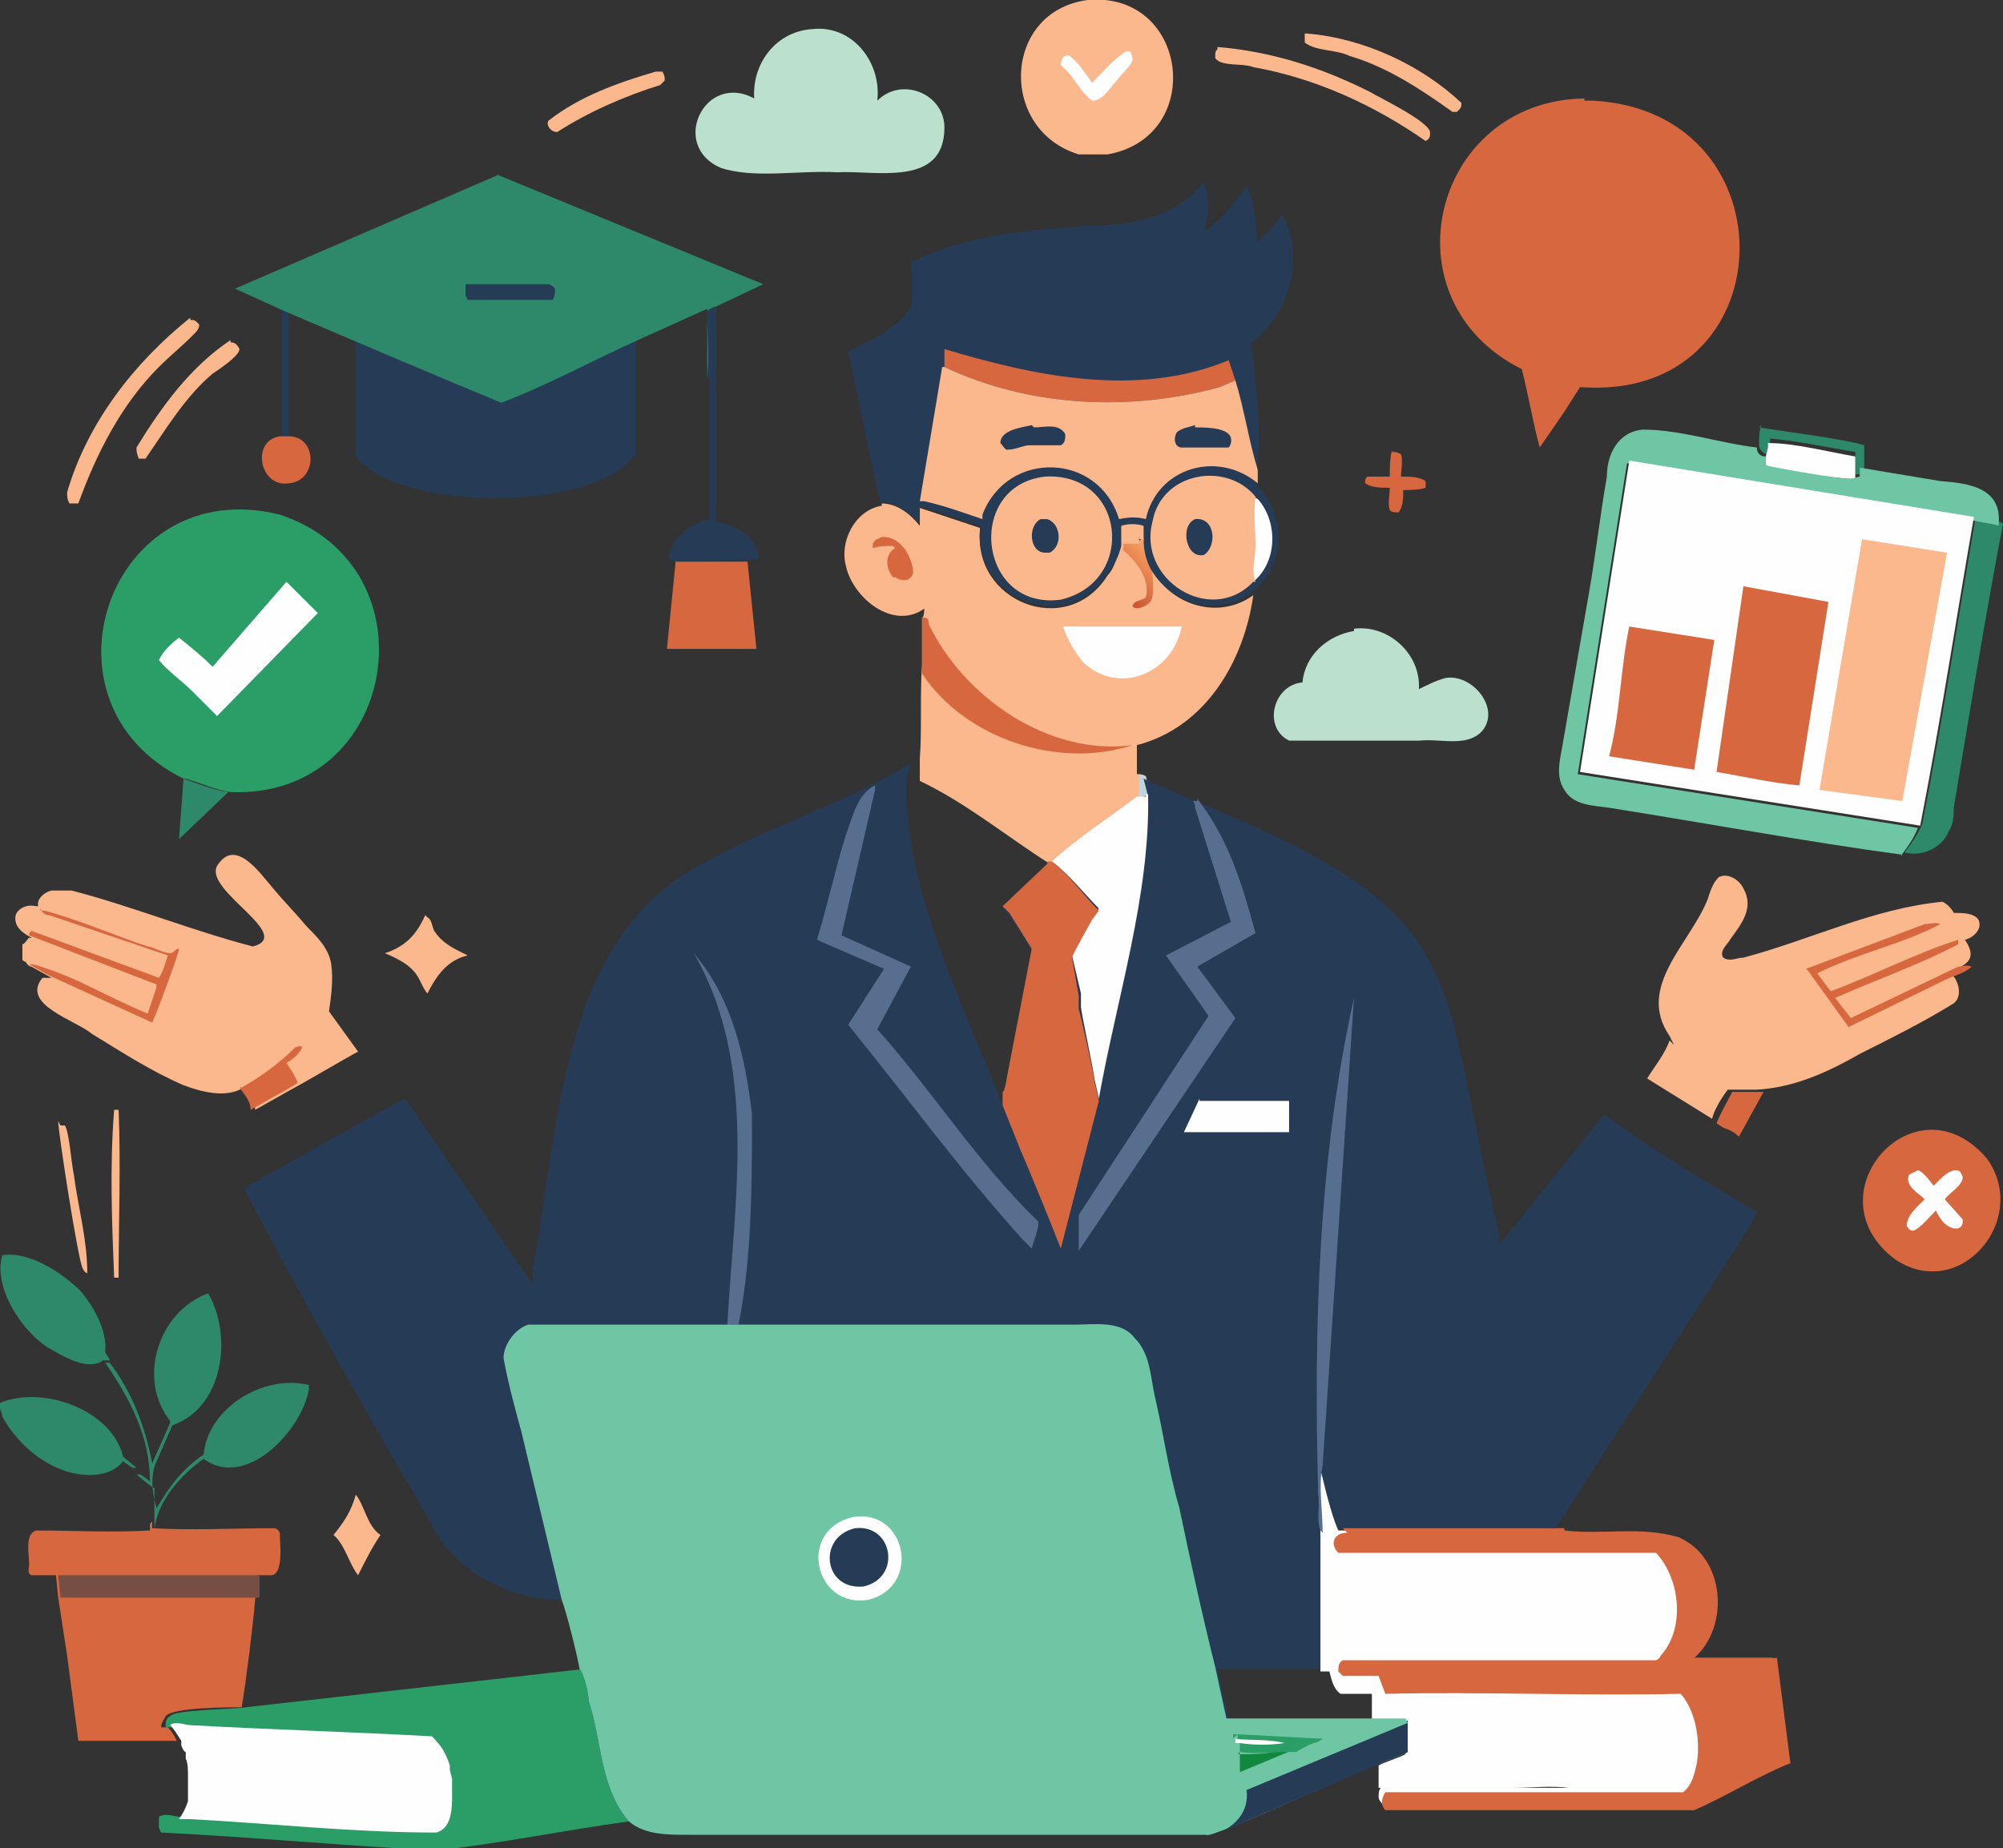 <?xml version="1.0" encoding="UTF-8"?><svg id="a" xmlns="http://www.w3.org/2000/svg" xmlns:xlink="http://www.w3.org/1999/xlink" viewBox="0 0 89.5 82.6"><rect x="0" y="0" width="89.5" height="82.6" fill="#333333" stroke="none"/><defs><style>.c{fill:#12883f;}.c,.d,.e,.f,.g,.h,.i,.j,.k,.l,.m,.n,.o{stroke-width:0px;}.d{fill:#fefefe;}.e{fill:#c1d3dc;}.f{fill:#2e896b;}.g{fill:#6ec6a4;}.h{fill:#774e43;}.i{fill:url(#b);}.j{fill:#bbe0cd;}.k{fill:#2b9d67;}.l{fill:#fcb88d;}.m{fill:#d7673f;}.n{fill:#586e8e;}.o{fill:#263b56;}</style><linearGradient id="b" x1="49.9" y1="49" x2="51.6" y2="50.6" gradientTransform="translate(0 75.3) scale(1 -1)" gradientUnits="userSpaceOnUse"><stop offset="0" stop-color="#ca5432"/><stop offset="1" stop-color="#faa364"/></linearGradient></defs><path class="o" d="M12.6,13.9h.3c0,.1,0,5.6,0,5.6h-.3s0-5.6,0-5.6Z"/><path class="m" d="M77.5,48.8h1.3c0,0-1.1,2-1.1,2-.2-.2-.4-.3-.7-.4l-.3-.2c.2-.5.5-1,.7-1.4Z"/><path class="l" d="M2.7,50.3c0,0,.2,0,.2,0,.2.3.3,1.8.4,2.2.2,1.5.6,2.9.6,4.4,0,0-.1,0-.2-.2-.2-.3-1.1-6.1-1.1-6.6Z"/><path class="f" d="M8.2,34.8c.6.2,1.3.5,2,.6l-2.2,2.1.2-2.7Z"/><path class="m" d="M62.2,20.2c.2,0,.2,0,.4.1.1.3,0,.7,0,1,.4,0,.8,0,1.1.2,0,.2,0,.2,0,.3-.3.1-.7.1-1,.1,0,.4,0,.7-.2,1-.2,0-.3,0-.4-.1-.1-.3,0-.7,0-1-.4,0-.8,0-1.1-.2,0-.2,0-.2.1-.3.3,0,.6,0,1,0,0-.4,0-.8.1-1.2Z"/><path class="l" d="M5,49.6c.1,0,.2,0,.3,0,.1,2.5,0,5,0,7.5-.1,0-.1,0-.2,0-.1-2.5-.2-5,0-7.5Z"/><path class="f" d="M78.6,19.1c1.2.2,3.7.5,4.7.8,0,.2,0,.7,0,.9,0,.1,0,.3,0,.4-.1,0-.2,0-.4,0v-1c-1.2-.2-2.6-.5-3.8-.6,0,.2-.1.5-.1.7-.2,0-.4-.2-.4-.4h0c0-.4,0-.6.1-.9Z"/><path class="l" d="M15.9,66.8c.4.5.5,1.4,1.1,1.8-.4.6-.7,1.2-1,1.8-.4-.5-.6-1.4-1.1-1.8.5-.6.8-1.1,1-1.8Z"/><path class="m" d="M12.9,19.5c1.3,0,1.3,2,0,2.1-1.3.2-1.7-1.9-.4-2.1h.3Z"/><path class="l" d="M29.3,3.2c.1,0,.2,0,.3,0,.1.2.1.2.1.4,0,0-.1.1-.2.2-1.6.5-3.2,1.2-4.6,2.1-.3,0-.5-.3-.4-.5,1.4-1.1,3.1-1.7,4.8-2.2Z"/><path class="l" d="M10.3,15.3c.2,0,.3.1.4.3,0,.3-.9.9-1.2,1.1-1.2,1-2.1,2.5-3,3.8h-.3c-.1-.3-.1-.3-.1-.5,1.1-1.8,2.4-3.6,4.2-4.8Z"/><path class="l" d="M19.1,41c.2.1.2.4.3.6.4.6.9.8,1.5,1.1-.9.2-1.4.9-1.8,1.7-.1-.1-.2-.3-.3-.5-.3-.7-.9-1-1.6-1.3.9-.3,1.4-.8,1.8-1.7Z"/><path class="d" d="M79,20v-.2c1.2,0,2.7.4,3.9.6v1c0,0-.2,0-.2,0-.6,0-3.4-.4-3.8-.6,0,0,0,0,0-.1v-.3s.1-.4.1-.4Z"/><path class="l" d="M58.4,1.5c2.5.2,5.1,1.4,6.9,3.1,0,.2,0,.2-.2.4h-.2c-1.4-1-2.9-2-4.6-2.5-.6-.3-1.5-.2-2-.6,0-.2,0-.3,0-.4Z"/><path class="l" d="M8.5,14.3c.2,0,.2,0,.4.2,0,.2-.1.3-.3.5-.5.5-1,.9-1.5,1.4-1.7,1.7-2.8,3.9-3.6,6.1h-.4c-.1-.2-.1-.3-.1-.5.9-3.1,3-5.8,5.5-7.8Z"/><path class="l" d="M54.4,2.1c2.4.2,4.6.9,6.8,2,.5.3,2.6,1.3,2.7,1.8,0,.2,0,.3-.2.4-2.3-1.6-4.9-2.8-7.7-3.3-.5-.2-1.4,0-1.7-.4,0-.3,0-.3.1-.4Z"/><path class="o" d="M31.6,16.9c.1-1,0-2.1,0-3,0-.1.2-.2.4-.2v.5s0,9.1,0,9.1c.9.2,1.9.7,1.9,1.7h0c-.3,0-3.9.2-4,0,0-1,1-1.6,1.8-1.8,0-.6,0-5.6,0-6.3Z"/><path class="f" d="M5.5,65.3c-.6.8-1.9.7-2.7.4-1.1-.4-2.1-1.3-2.7-2.4,0-.2-.2-.4-.1-.6,1.9-.8,5,.3,5.5,2.4l.6.5h-.1c0,.1-.5-.3-.5-.3Z"/><path class="f" d="M4.7,60.8h-.1c-.7.5-1.8-.2-2.5-.6-1.2-.8-2.4-2.7-2-4.1,1.2-.2,2.7.8,3.5,1.6.6.7,1.2,1.8,1.1,2.7,0,.1.2.3.2.4h-.2Z"/><path class="m" d="M30.2,25.1h3.6c-.1,0-.4,0-.4,0l.4,3.9h-4s.4-4,.4-4Z"/><path class="f" d="M88.2,23.1c.4,0,.9.1,1.3.3-.8,4.2-1.5,8.5-2.2,12.7,0,.3,0,.7-.2,1-.3.8-1.2,1.2-2,1,.3-.4.6-.8.8-1.3.9-4.6,1.6-9.2,2.4-13.8Z"/><path class="f" d="M7.6,63.5c-1.5-1.9-.5-4.9,1.7-5.7,1.1,1.9.7,5.1-1.6,5.9l-.7,1.6c-.3.6-.2,1.5,0,2.1.6-1,1.1-1.7,2.1-2.4.2-2.1,2.7-3.6,4.7-3.1,0,0,0,0,0,.2-.3,1.8-2.8,4.5-4.7,3.1-1,.7-2.1,1.9-2.2,3.2h0c0,0,0-.4,0-.4v-1.5c-.1,0-.8-.6-.8-.6h.1c0-.1.5.3.5.3h0c0-2-.9-3.7-2-5.3h.2c1,1.3,1.6,2.9,1.9,4.5l.8-1.8Z"/><path class="m" d="M84.7,56.3c-3.9-2.9.9-8.3,4.1-4.5,1.9,2.7-1.2,6.4-4.1,4.5Z"/><path class="d" d="M86.3,53.1c.3-.3.7-.8,1.1-.8.2,0,.2.1.3.3,0,.4-.6.7-.8,1l.8.9c0,.2,0,.3-.2.4h-.2c-.4-.1-.6-.4-.8-.8-.3.3-.7.8-1,.9-.2,0-.2-.1-.3-.2,0-.5.5-.9.8-1.2-.3-.3-.9-.6-.7-1.1.2-.1.2-.1.4-.2.3.1.6.6.8.8Z"/><path class="m" d="M6.8,68v.3s0,0,0,0c1.8.1,3.6,0,5.4,0,.1,0,.2,0,.3.2,0,.4.2,1.9-.4,1.9h-.3s-.3,0-.3,0v1c-.1,0-8.4,0-8.4,0h-.5s-.1-1-.1-1c-.3,0-.8,0-1.1,0-.2-.1-.1-.3-.1-.5,0-.5-.2-1.3.3-1.5,1.6,0,3.4.1,5.1,0v-.3Z"/><path class="h" d="M2.6,70.4c3,0,6,0,9,0v1c-.1,0-8.4,0-8.4,0h-.5s-.1-1-.1-1Z"/><path class="j" d="M60.5,28.1c1.5-.2,3,1.1,2.9,2.7.4-.2.8-.4,1.2-.5,1.2-.2,2.5,1.4,1.6,2.4-.7.7-1.8.3-2.8.4,0,0-5.8,0-5.8,0-1.2-.6-.7-2.5.6-2.6.1-1.2,1.1-2.1,2.3-2.3Z"/><path class="l" d="M48.6,0c4.5-.4,5.3,6.1.9,6.9-.3,0-.6,0-.9,0h-.4c-3.6-1.1-3.4-6.4.4-6.9Z"/><path class="d" d="M50.3,2.3h.2c.1.2.1.3.1.4-.1.3-.5.6-.7.9-.3.3-.6.9-1.1.9-.4-.3-.7-.8-1-1.2l-.4-.4c0-.3.2-.5.4-.4.4.3.7.8,1,1.2.5-.5.9-1,1.5-1.4Z"/><path class="m" d="M11.4,71.5c-.1,1.2-.4,3.6-.6,4.8-.5,0-3.1,0-3.4.4-.1.2-.2.3-.2.5.1,0,.1,0,.3,0h0c.2.2.3.4.4.6H3.5l-.5-3.8-.4-2.6h.5s8.3,0,8.3,0Z"/><path class="j" d="M36.3,1.3c1.8-.2,3.1,1.5,2.9,3.2,1.1-1.1,3-.3,3,1.2,0,2.7-3.1,1.9-4.8,2-1.7-.1-3.7.3-5.2-.2-2.3-1-.7-4.3,1.5-3.1-.1-1.6,1-3,2.6-3.1Z"/><path class="g" d="M85,38.2c-4.4-.6-8.7-1.4-13.1-2.1-.7-.1-1.6-.1-2-.8-.4-.6-.2-1.3-.1-1.9.4-2.3.8-4.6,1.2-6.9.3-1.7.5-3.5.8-5.2,0-1,.5-2,1.6-2.1,1.7,0,3.4.6,5.1.8,0,.2.1.4.4.4v.3s0,0,0,.1c.4.1,3.2.6,3.8.6h0c.1,0,.3-.1.4-.1,0-.1,0-.3,0-.4,1.2.2,2.4.4,3.6.6,1.3.1,2.8.3,2.6,2,.2-.1-16.2-2.7-16.6-2.8l-2.2,13.9,15.2,2.4c-.2.5-.5.9-.8,1.3Z"/><path class="o" d="M22.3,18c2.1-.8,4.1-1.9,6.1-2.8,0,.9,0,4.2,0,5.1-1.8,2.6-10.6,2.6-12.5.1,0-.6,0-4.7,0-5.2l6.4,2.7Z"/><path class="l" d="M74.8,46.7l-.2-.4c-1.5-2.2.9-4.1,1.7-6.1.1-.3.2-.7.5-1,.4-.2.9.1,1.1.5.5.9-.1,1.6-.6,2.3-.1.2-.5.5-.3.8.3.2.6,0,.9,0,3-.8,5.8-2.2,8.9-2.5.2.1.4.3.5.5h0c.4,0,.9,0,1.1.3.2.4-.2.8-.6.9.2.3.4.7.1,1-.3.3-.8.4-1.2.6h0c.3.1.5-.2.7.2.2.4.2.9-.2,1.1-1.3.8-2.7,1.5-4.1,2.2-1.4.8-2.9,1.5-4.6,1.6h-1.3c-.3.4-.6.9-.7,1.3l-2.9-1.8c.3-.5.8-1.1,1-1.7Z"/><path class="m" d="M80.7,43.3l5.3-2c.2,0,.5-.1.7,0-1.7.9-3.7,1.3-5.5,2.2l.6.8c1.9-.7,3.8-1.7,5.7-2.3v.2c-1.7.9-3.7,1.6-5.5,2.4l.7.9,4.8-2.3c.2,0,.3-.1.6,0-.3.3-.8.4-1.2.6l-4.3,2.1-1.8-2.5Z"/><path class="l" d="M1.8,40.7c-.3-.4.1-.8.5-.9.2,0,.6,0,.9,0,2.7.7,5.4,1.8,8.1,2.5,1.9-.5-2.2-2.5-1.6-3.6.8-1.3,1.9.3,2.5,1,.5.6,1,1.1,1.5,1.7.5.5,1,1,1.1,1.7.1.7,0,1.4-.1,2.1l1.3,1.8c-.4.2-2.6,1.5-3,1.7l-1.6.9c0-.4-.3-.7-.5-1-.8.5-1.9.2-2.7-.1-1.4-.6-2.8-1.5-4.1-2.3-.7-.6-3.2-1.3-2.2-2.5.1,0,.3,0,.4,0l-.9-.5c-.1,0-.2-.1-.3-.3,0-.3,0-.4,0-.7.1,0,.2-.2.3-.3-.4-.2-.8-.5-.7-1,.1-.3.5-.5.9-.4h.3Z"/><path class="m" d="M10.8,48.6c.9-.5,1.7-1.1,2.4-1.8.1,0,.2-.1.3,0h0c-.1.3-.5.6-.7.7.2.3.4.6.5.9l-.5.3-1.6.9c0-.4-.3-.7-.5-1Z"/><path class="m" d="M1.8,40.7c0,0,.1,0,.2,0,1.5.4,3.1,1.1,4.6,1.6.2,0,.7.3,1,.3.2,0,.2-.2.4-.2,0,.2-1,2.9-1.2,3.3l-4.6-2.1-.9-.5h.2c1.7.5,3.4,1.4,5.1,2.1l.4-1.2-5.7-2.2c0-.1,0-.1.1-.2l5.7,2.1c.2-.3.3-.7.4-1l-5.3-1.8c-.2,0-.3-.1-.4-.3Z"/><path class="l" d="M1.3,41.9l5.7,2.2-.4,1.2c-1.7-.7-3.4-1.7-5.1-2.3h-.2c-.1,0-.2,0-.3-.1,0-.3,0-.4,0-.7.1,0,.2-.2.3-.3Z"/><path class="f" d="M22.2,7.8l11.9,4.9-2.1,1c-.1,0-.3.1-.4.2,0,1,.1,2.1,0,3,0-1,0-2.1,0-3.1l-3.1,1.4c-2,.9-4,2-6.1,2.8-2.2-.9-7.6-3.2-9.7-4.1l-2.2-1,11.8-5.1Z"/><path class="o" d="M20.8,12.7h3.5c.3,0,.3,0,.5.2,0,.2,0,.3-.1.5h-3.8s-.1-.2-.1-.2c0-.2,0-.3,0-.5Z"/><path class="k" d="M8.2,34.8h0c-6.9-3.4-3.3-13.7,4.3-11.8,7,2.3,5.3,12.7-2.2,12.4-.7-.1-1.3-.4-2-.6Z"/><path class="d" d="M12.7,25.9c.5.5,1,1,1.5,1.5l-4.5,4.6-1.1-1.1c-.5-.5-1.1-.9-1.5-1.4.2-.4.5-.7.9-1,.5.4,1,.8,1.5,1.3l3.3-3.8Z"/><path class="m" d="M70.8,4.5h.4c9,.5,8.6,13.5-.6,12.8l-.7,1.1-1.1,1.6c-.3-1.1-.5-2.3-.8-3.5-6.2-3.1-4-12,2.8-12.1Z"/><path class="l" d="M39.4,22.5c.7,0,1.3.5,1.7,1v-.8s2.7.9,2.7.9c-.4,3.3,3.9,5,5.7,2.1.3-.3.4-.8.5-1.2v-.3s.2,0,.2,0h.2c.2,0,.4,0,.6,0h-.1s0,0,0,0v-.2c.2,0,.2,0,.3.2,0,.5.2.8.3,1.3.9,1.6,3,2.2,4.5,1.1-.4,2.9-2.1,5.9-5.2,6.7v1.3c.1,0,.3,0,.4.1l.2.8h-.1c0,0-.4.2-.4.2-1.3.9-2.6,1.8-3.8,2.9h-.2c-1.9-1.2-3.7-2.7-5.8-3.7v-1c.1-1.3,0-2.8.1-4.2v-2.1c.1,0,.1-.4.1-.4h0c-1.4,1-3.2-.5-3.5-1.9-.3-1.1.4-2.5,1.6-2.7Z"/><path class="e" d="M50.8,34.6c.1,0,.2,0,.4.1l.2.8h-.1c0,0-.4.2-.4.2v-1.1Z"/><path class="i" d="M50.1,24.3h.1s.2,0,.2,0c.2,0,.4,0,.6,0h-.1s0,0,0,0v-.2c.2,0,.2,0,.3.2,0,.5.2.8.3,1.3,0,.4.1,1-.1,1.3-.2.2-.6.4-.8.2.1-.3.3-.2.6-.4.2-.8-.4-1.6-1-2.1v-.3Z"/><path class="m" d="M39.3,24h.2c.8,0,1.3,1,1.3,1.6-.1.4-.5.4-.8.2h-.1c-.4-.5-.3-1.1.1-1.3h0s-.1-.1-.1-.1c-.4,0-.6,0-.9.1h0c0,0,0-.2,0-.2.1-.2.2-.2.4-.3Z"/><path class="d" d="M52.8,28h0c-.4,2.1-2.8,3.1-4.4,1.6-.4-.5-.7-1-.9-1.6h5.3Z"/><path class="m" d="M41.3,27.6c.2,0,.2.2.2.3,1.6,3.3,5.4,5.9,9.1,5.4h0c-3.3,1.1-7.5-.3-9.4-3.2,0,0,0-.3,0-.4v-2.1Z"/><path class="d" d="M72.9,20.6l15.3,2.5c-.8,4.6-1.5,9.2-2.4,13.8l-15.2-2.4,2.2-13.9Z"/><path class="m" d="M72.8,28l3.8.6-.9,5.8-3.8-.6c.5-1.9.5-3.9.9-5.8Z"/><path class="m" d="M77.9,26.2l3.8.7-1.3,8.2c-1.2-.1-2.5-.4-3.7-.6l1.2-8.3Z"/><path class="l" d="M83.2,24.1l3.8.6-2,11.1h0c0,0-3.7-.5-3.7-.5l1.9-11.2Z"/><path class="o" d="M40.8,11.7c2.3-1.2,5.1-1.4,7.6-1.6,2,0,4.1-.3,5.4-2,.3.9.2,1.5,0,2.3.7-.6,1.4-1.3,1.9-2.1.4.8.4,1.6.5,2.5l.6-.6.5-.6c1,1.8.4,4.1-1.1,5.5,0,0-.3.2-.3.3.3,2.1.5,4.2.2,6.2,1.4,1.4,1.4,3.7-.2,4.9-1.5,1.1-3.6.5-4.5-1.1-.2-.4-.3-.8-.3-1.3,0-.1,0-.1-.2-.2v.2c-.1,0,0,0,0,0h.1c-.1.1-.4.1-.6,0h-.2c0,0-.1,0-.1,0v.3c-.1.4-.3.9-.6,1.2-1.8,2.9-6.1,1.2-5.7-2.1l-2.7-.9v.8c-.5-.5-1.1-1-1.8-1l-1.4-6.7c1-.5,2.2-1,2.8-2,.1-.7,0-1.4,0-2.1Z"/><path class="l" d="M50.1,24.3c0-.2,0-.6,0-.8.3-.1.7-.1,1,0v.7c0-.1,0-.1-.2-.2v.2c-.1,0,0,0,0,0h.1c-.1.1-.4.1-.6,0h-.2c0,0-.1,0-.1,0Z"/><path class="d" d="M56.2,22.3c.9,1,.9,2.8-.2,3.7-.1-.5,0-1.1,0-1.6,0-.7,0-1.5,0-2.2Z"/><path class="m" d="M42.2,16.4v-.8c4,1.2,8.6,2.2,12.7.5l.3.9-.7.3c-4,1.1-8.5.9-12.3-.9Z"/><path class="l" d="M56,26c-1.9,2-5.2-.1-4.5-2.7.4-2.2,3.3-2.7,4.6-1.1-.1.7,0,1.5,0,2.2,0,.5-.2,1.1,0,1.6Z"/><path class="o" d="M53.4,23.2c.9-.1,1,1.2.4,1.6-.8.2-1.1-1.3-.4-1.6Z"/><path class="l" d="M46.7,21.3c3.6-.2,4.1,4.7.7,5.5-3.7.5-4.3-5.1-.7-5.5Z"/><path class="o" d="M46.5,23.2h.3c.6.2.7,1.2.1,1.5h-.2c-.7,0-.8-1.2-.2-1.5Z"/><path class="l" d="M42.2,16.4c3.8,1.8,8.3,2,12.3.9l.7-.3c.4,1.3.6,2.7,1,4v.6c-1.8-1.5-4.5-.7-5,1.6-.4-.1-.7-.1-1.2,0-.9-3-5-3.1-6.1-.2v.2c-.9-.3-1.7-.6-2.6-.8,0,0-.1,0-.2,0l1-6Z"/><path class="o" d="M53.4,19.1h0c.4,0,1.2,0,1.5.3.2.2.1.5,0,.6-.2,0-.4,0-.7,0-.5,0-.9,0-1.4,0-.3,0-.4-.4-.2-.7.3-.2.5-.2.8-.3Z"/><path class="o" d="M46.2,19.1c.5,0,1.1-.2,1.4.3,0,.2,0,.4-.2.5-.5,0-.9,0-1.4,0-.3,0-.6.2-1,.2-.1,0-.2-.2-.3-.3,0-.6,1-.7,1.4-.8Z"/><path class="k" d="M28.1,81.4c-2.9.4-5.8,1-8.6,1.3-4.1-.2-8.2-.6-12.3-.8,0,0,0,0-.1-.2,0-.2,0-.4,0-.5.3-.2.7,0,1,0,.2-.2.3-.5.4-.7h0c0-.3,0-.5,0-.7v-.4s0-.1,0-.1v-.3c0,0-.1-.3-.1-.3v-.3c-.1,0-.2-.3-.2-.3v-.2c-.2-.3-.3-.5-.5-.7h0c-.1,0-.2,0-.3,0,0-.2,0-.4.2-.5.2-.3,2.8-.3,3.4-.4l15-1.7c.2.2.4,1.1.4,1.4.6,1.8.5,3.9,1.8,5.4Z"/><path class="d" d="M7.6,77.1c.2-.2.7,0,.9,0,3.6.2,7.2.3,10.8.5.4.4.6.7.8,1.3v.2c0,0,.1.4.1.4h0c0,.1,0,.2,0,.2v.5c0,.6,0,1.5-.7,1.7-3.7,0-7.3-.4-11-.6h-.5c.2-.3.3-.5.4-.8h0c0-.3,0-.4,0-.5v-.2s0-.4,0-.4h0c0-.3,0-.6-.1-.8v-.3c-.1,0-.2-.3-.2-.3v-.2c-.2-.3-.3-.5-.5-.7Z"/><path class="d" d="M79.9,78.6c-1.1.5-2.2,1.1-3.3,1.6-.3.1-.7.4-1,.5-4.6,0-9.2,0-13.8,0,0-.1-.2-.2-.2-.4,0-.1,0-.3.1-.4h8.4c-.8-.1-1.7,0-2.5,0-2,0-4,0-6,0v-1c.4-.2.8-.3,1.2-.5v-1.3s0-.1,0-.1c-.2-.1-.5,0-.8,0h-.7c0-.4,0-.9,0-1.3-.5,0-.9,0-1.4,0-.3-.2-.4-.6-.5-1-.2,0-.3,0-.4,0v-6c0-1-.2-2,0-3,.3.9.4,1.8.8,2.7h6.9s2.8,0,2.8,0h.3c1.6.4,3.4,0,5,.3h0c1.6.7,2.1,2.8,1.5,4.2-.2.4-.4.9-.8,1.2h3s.7,0,.7,0l.3,4.3.3.3Z"/><path class="m" d="M59.9,68.2h6.9s2.8.1,2.8.1h.3c0,0,0,.1,0,.1,1.7.2,3.4-.2,5.1.3,2.1.9,2.3,4,.7,5.4h3s.7,0,.7,0l.6,4.7c-1.5.6-2.9,1.5-4.3,2.1-4.6,0-9.2,0-13.8,0-.2-.2-.2-.5,0-.8,3.1,0,10.3,0,13.3,0,.4-.3.5-.8.6-1.2.2-1,0-2.4-.7-3.2-4.4.1-8.8-.1-13.2,0h0c0,0-.3-.8-.3-.8h-1.6s-.2-.2-.2-.2h0c0-.2,0-.4.2-.5.1,0,9.8,0,11,0,1,0,1.9,0,2.9,0,.1,0,.2,0,.3-.2,1.1-1.2.9-3.4-.2-4.6h-3.9c-2,0-3.9,0-5.9,0-.6,0-4,0-4.4,0-.4-.4-.2-.9.4-.9Z"/><path class="o" d="M78.5,54.1c0,.2-.4.8-.5,1l-8.5,13.2h-2.8c0,0-6.9,0-6.9,0-.4-.9-.6-1.8-.8-2.7-.2.9,0,2,0,3v6c-.5,0-4,0-4.6,0l.5,2.3c.3,0,7.2,0,7.2,0,.2,0,.6,0,.8,0h0c0,.1,0,1.4,0,1.4-.4.2-.8.3-1.2.5-.3,0-7.8,3.5-7.8,3.2-5.5,0-11.6,0-17.1,0-1.9,0-4.2,0-6.1,0-.9,0-1.9,0-2.6-.6-1.3-1.5-1.2-3.6-1.8-5.4,0-.3-.2-1.2-.4-1.4h0c-.1-.6-.6-2.6-.8-3.1-2.5,0-5-1.4-6-3.7-2.8-4.8-5.6-9.7-8.2-14.7l1.6-.9h0c.9-.5,4.6-2.6,5.6-3.1l5.7,8.3v-.7c1.2-6.3,1.2-14.8,7.6-18.1,3-1.7,6.4-2.7,9.3-4.5h0c0,.3-.1.4-.2.6,0,.4,0,.8,0,1.1.3,4.8,2.6,9.2,4.3,13.6v-.5c.1,0,.2-.7.2-.7l1.1-5.7-1-1.6-.3-.3,2-2h.2c1.2-1,2.5-1.9,3.8-2.8h.4c0-.1.1-.2.1-.2l-.2-.8,2.3,1h0c12.7,5.2,10.7,7.4,13.6,19.4v.4c1.6-1.9,3.1-3.9,4.7-5.8,2.1,1.6,4.5,3,6.7,4.3Z"/><path class="d" d="M53.6,49.2h4s0,1.4,0,1.4h-.5s-4.2,0-4.2,0l.7-1.5Z"/><path class="n" d="M32.5,59.2c.3-5.5,1.4-11.6-1.5-16.6h0c1.7,2,2.3,4.6,2.6,7.2h0c0,3.2,0,6.4-.6,9.4h.6s-5.3,0-5.3,0h4.1Z"/><path class="n" d="M59,68.4c-.2-.5,0-1.2-.1-1.7-.2-7.4,0-14.9,1.6-22.1l-1.4,20.9c-.2.9,0,2,0,3Z"/><path class="n" d="M53.5,35.7h0c1.4,1.8,2,3.8,2.6,6l-2.6,1.5,1.7,2.3-7,10.4v-1.6s5.8-8.9,5.8-8.9l-1.9-2.7,2.9-1.5-1.6-5.1c0-.1,0-.2-.1-.3,0,0,.1,0,.2,0Z"/><path class="n" d="M39.1,35.3h0c0,0-1.5,6.5-1.5,6.5l3.1,1.4-1.5,2.8c2.5,2.8,4.5,6,7.2,8.6,0,.4-.2.8-.3,1.2l-.4-.4c-2.8-3.1-5.2-6.4-7.8-9.6l1.6-2.5-3-1.3c.5-1.6.8-3.1,1.3-4.7.3-.8.5-1.8,1.3-2.2Z"/><path class="d" d="M51.2,35.5h.1c.1,4.5-1.4,9.1-2.2,13.6l-.2-.9c0-.2-.6-3-.6-3.2v-.6c0,0-.4-1.7-.4-1.7,0-.1.9-1.6.9-1.7l.3-.4c-.7-.7-1.3-1.5-2.1-2.1,1.2-1.1,2.5-1.9,3.8-2.9h.4Z"/><path class="m" d="M46.8,38.5h.2c.8.6,1.4,1.5,2.1,2.2l-.3.4s-.9,1.6-.9,1.7l.3,1.7v.6c.1.3.7,3,.7,3.2l.2.9-1.7,6.6-.2-.5c-.1-.3-1.5-3.7-1.6-3.9l-.8-2v-.6c.1,0,.2-.7.2-.7l1.1-5.7-1-1.6-.3-.3,2-1.9Z"/><path class="g" d="M62.9,77v1.3c-.4.2-.8.3-1.2.5-.3,0-7.8,3.5-7.8,3.2-5.5,0-11.6,0-17.1,0-1.9,0-4.2,0-6.1,0-.9,0-1.9,0-2.6-.6-1.3-1.5-1.2-3.6-1.8-5.4,0-.3-.2-1.2-.4-1.4h0c-.1-.6-.6-2.6-.8-3.1-.6-2.5-1.2-5-1.8-7.5-.3-1.1-.6-2.2-.8-3.3,0-.6.5-1.3,1.1-1.5,6.7,0,14.8,0,21.4,0,1,0,2,0,3,0,.9,0,2.1-.2,2.7.6.7.7.7,1.7.9,2.6.4,1.7.6,3.3,1.1,5,.5,2.4,1,4.7,1.6,7.1l.5,2.3c.3,0,7.2,0,7.2,0,.2,0,.6,0,.8,0h0Z"/><path class="c" d="M55.3,78.4c.6,0,1.4,0,2-.2h.5c0,0-2.4,1-2.4,1v-.9Z"/><path class="k" d="M55.1,77.7v-.2c.3,0,3.5.2,4,.2h0c-.1.1-.3.2-.4.2-.3.1-.6.3-.8.4h-.5c-.6,0-1.4.1-2,0,0-.2,0-.3,0-.5h.1c0,0-.1,0-.2-.1v-.2Z"/><path class="d" d="M55.1,77.7c.7.1,1.5,0,2.3.2-.7.1-1.3.1-2,0,0,0-.1,0-.2,0v-.2Z"/><path class="o" d="M62.9,77v1.3c-.4.2-.8.3-1.2.5l-7,3c.7-.4,1.1-1,1-1.8l7.2-3Z"/><path class="d" d="M38.1,67.8c2.4-.4,3.1,3.1.7,3.7-2.4.4-3.2-3.1-.7-3.7Z"/><path class="o" d="M38.2,68.3c1.7-.2,2.1,2.2.4,2.6-1.8.2-2.1-2.2-.4-2.6Z"/></svg>